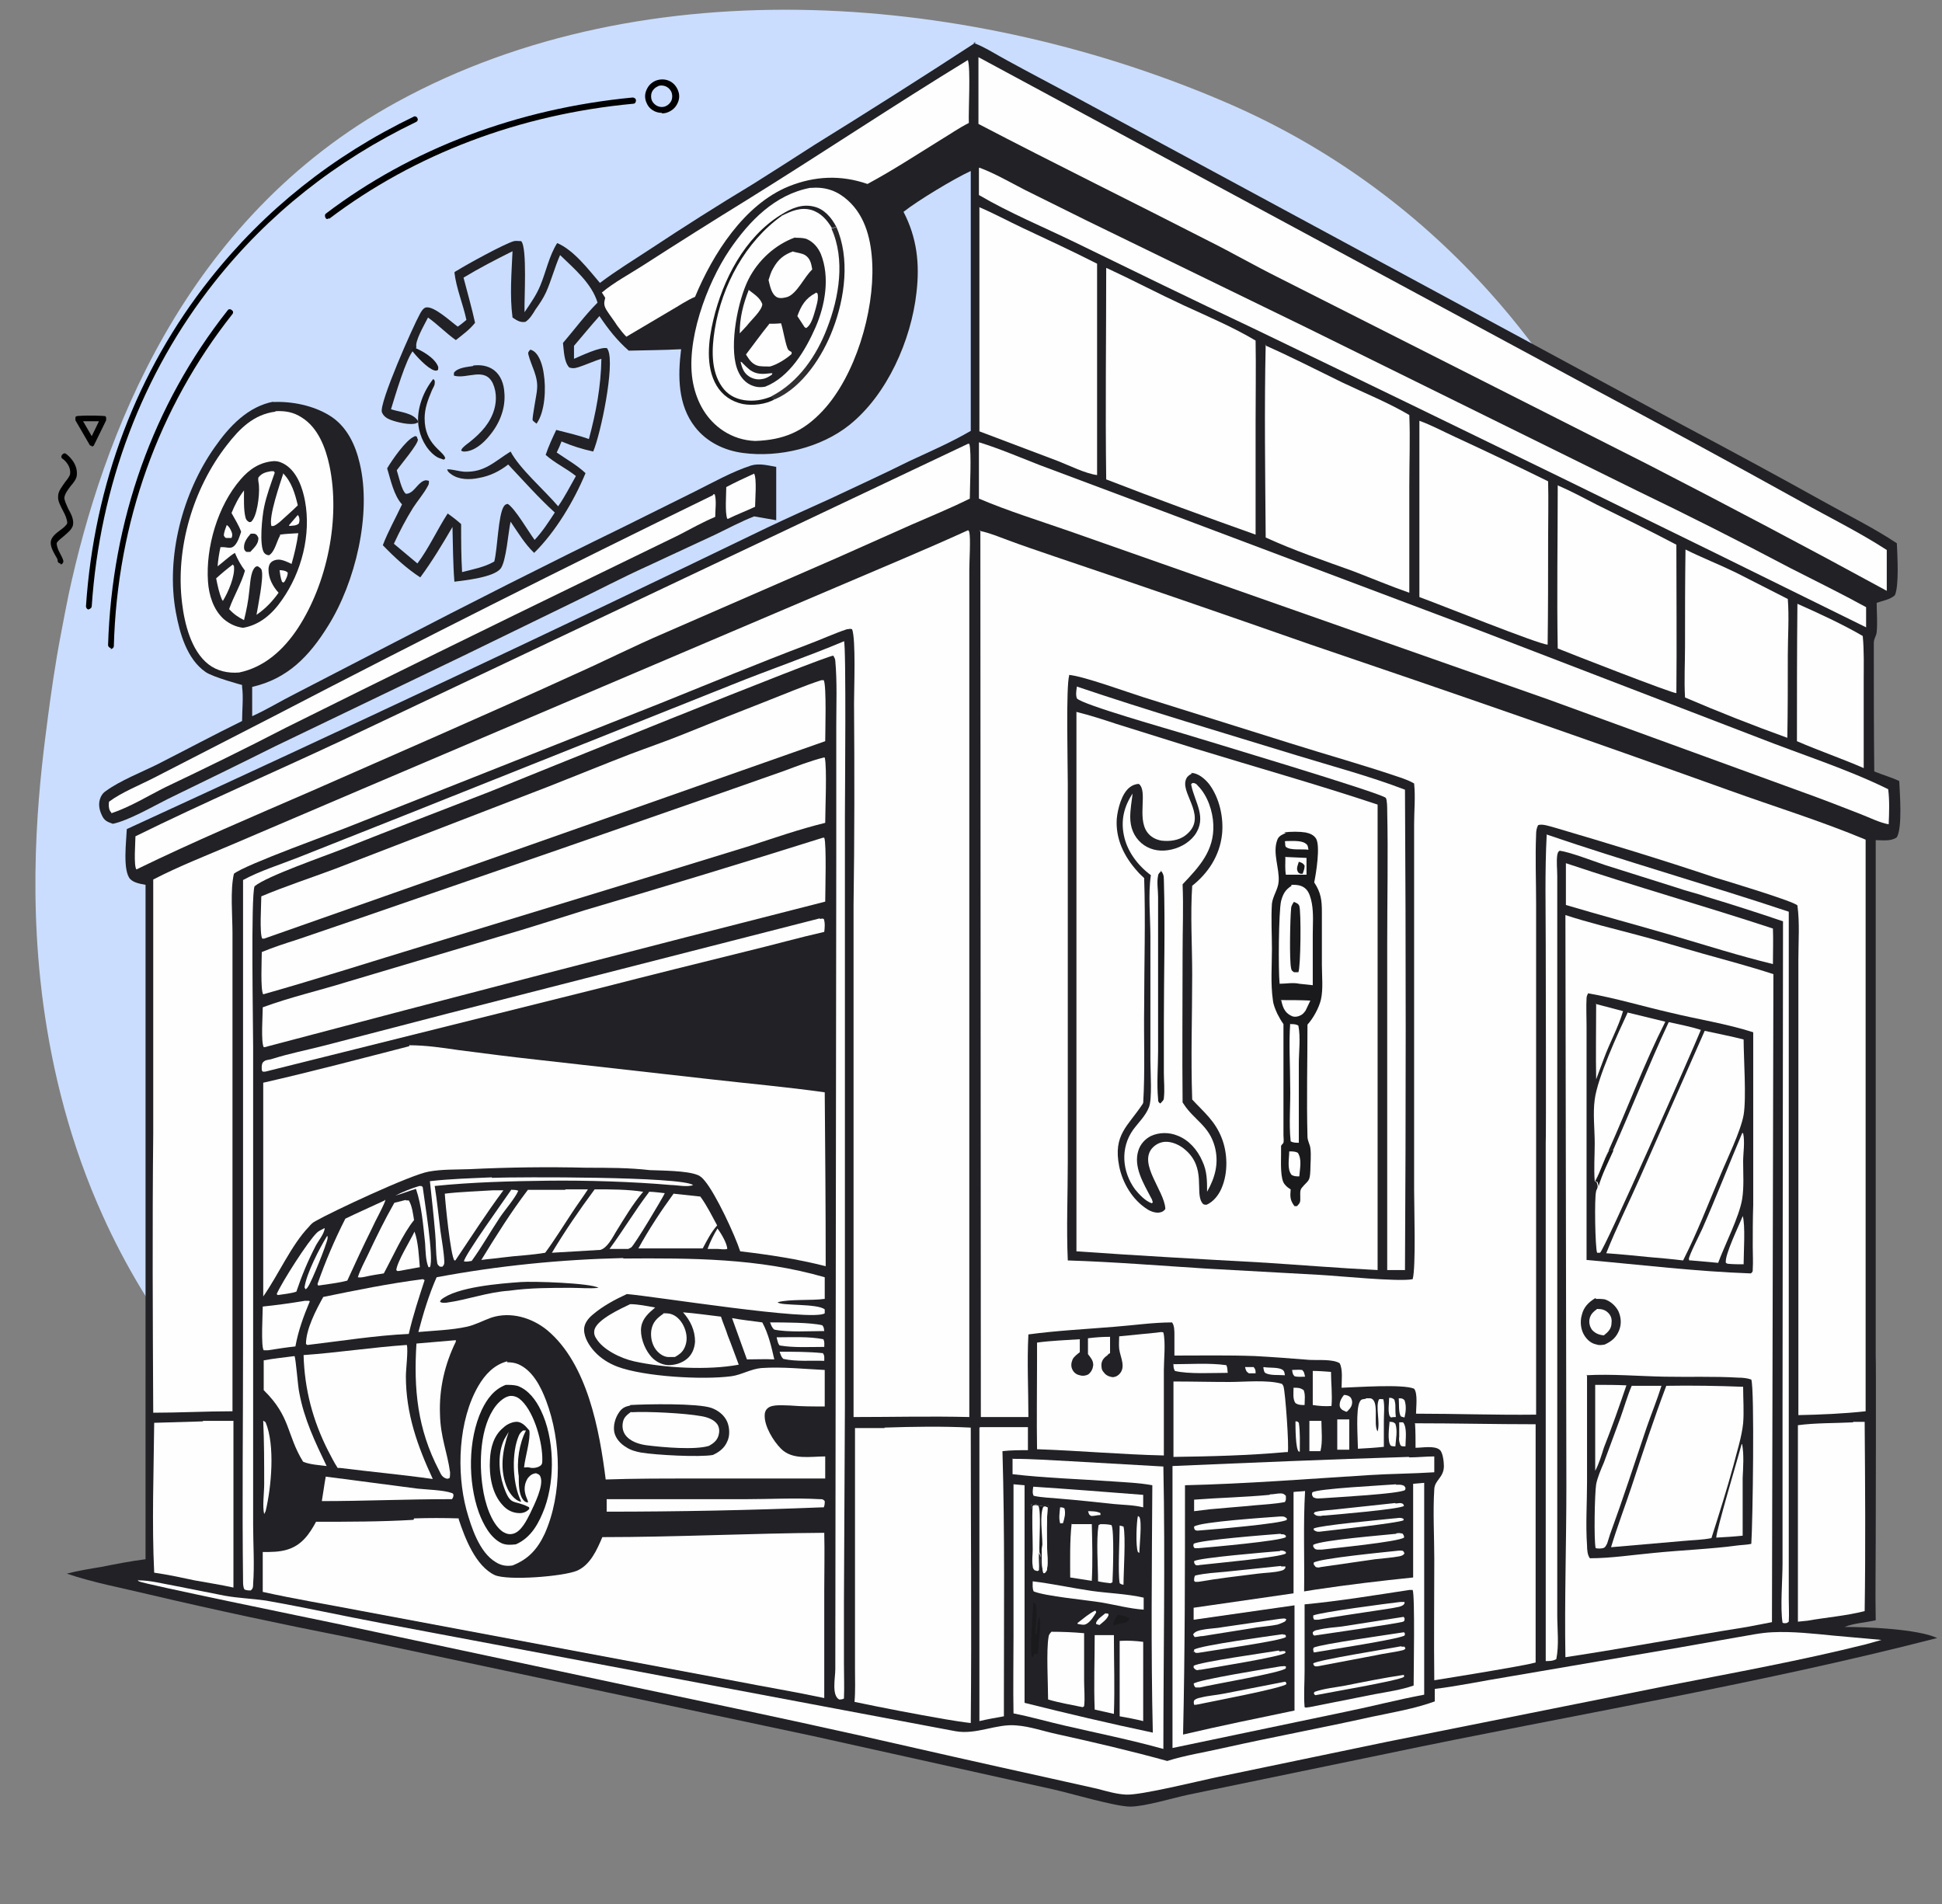 <?xml version="1.0" encoding="UTF-8"?>
<svg id="Layer_1" xmlns="http://www.w3.org/2000/svg" version="1.1" xmlns:xlink="http://www.w3.org/1999/xlink" viewBox="0 0 404.3 396.4">
  <rect x="0" y="0" width="404.3" height="396.4" fill="#808080" stroke="none"/>
  <!-- Generator: Adobe Illustrator 30.0.0, SVG Export Plug-In . SVG Version: 2.1.1 Build 123)  -->
  <defs>
    <style>
      .st0 {
        fill: #caddff;
      }

      .st1 {
        fill: #1a191c;
      }

      .st2 {
        fill: #212126;
      }

      .st3 {
        fill: #fefefe;
      }

      .st4 {
        fill: url(#linear-gradient);
      }
    </style>
    <linearGradient id="linear-gradient" x1="-518.7" y1="634.7" x2="-521" y2="635.1" gradientTransform="translate(2200 2545.7) scale(3.9 -3.9)" gradientUnits="userSpaceOnUse">
      <stop offset="0" stop-color="#171618"/>
      <stop offset="1" stop-color="#333034"/>
    </linearGradient>
  </defs>
  <g id="Remote_accountant">
    <path class="st0" d="M353.4,217.2v.2c-7.9,43.2-33.4,85.2-78.6,110.3-.2,0-.3.2-.5.3-4.5,2.5-9.3,4.8-14.2,7-7.6,3.3-15.3,6-23.1,8.2-1.6.4-3.1.8-4.7,1.2-8,2-16,3.4-24,4.3-2,.2-3.9.4-5.9.6-20.2,1.6-40.2,0-59.3-4.4-42.9-9.7-80.9-32.8-103.8-62.2-7.5-9.6-13.4-19.6-17.9-29.6-6.8-15-10.5-30.1-12.4-44.1h0c-3.5-26.1-.5-48.4,1-59.9.6-4.5,1.4-10.4,2.7-17.2.5-2.6,1-5.3,1.6-8.2,6.9-32,23.6-78,68.4-102.5,52.1-28.5,120.4-22.6,173.4.5,41.2,18,71.1,52.1,86.8,93.5,12.1,31.9,16.7,68.3,10.6,102h0Z"/>
    <g>
      <g>
        <path d="M68.3,45.6c-.2,0-.4,0-.5-.2-.2-.3-.2-.7,0-.9,17.9-13.6,40-21.9,63.9-24.2.3,0,.7.2.7.6s-.2.7-.6.7c-23.6,2.2-45.5,10.5-63.2,23.9,0,0-.2,0-.4,0Z"/>
        <path d="M23.1,134.9h0c-.3,0-.6-.3-.6-.6.8-26,9.4-50.1,24.9-69.7.2-.3.6-.3.9,0,.3.2.3.6,0,.9-15.3,19.4-23.9,43.3-24.6,69,0,.3-.3.6-.6.6h-.1Z"/>
        <path d="M18.5,126.9h0c-.3,0-.6-.3-.6-.7,1.7-25.4,10.6-48.9,25.8-68.1,11.4-14.4,25.6-25.7,42.4-33.8.3-.2.7,0,.8.3.2.3,0,.7-.3.8-16.6,8-30.8,19.2-42,33.4-15,19-23.8,42.3-25.5,67.4,0,.3-.3.6-.6.6h0Z"/>
        <path d="M137.8,23.5c-1.4,0-2.7-.8-3.2-2.1-.4-.9-.4-1.8,0-2.7s1-1.5,1.9-1.9c1.8-.7,3.8,0,4.6,1.9.4.9.4,1.8,0,2.7s-1,1.5-1.9,1.9c-.4.2-.9.3-1.3.3h-.1ZM137.8,17.8c-.3,0-.6,0-.9.2-.5.2-1,.7-1.2,1.2s-.2,1.2,0,1.7c.5,1.1,1.8,1.7,2.9,1.2.5-.2,1-.7,1.2-1.2s.2-1.2,0-1.7c-.4-.9-1.2-1.4-2.1-1.4h.1Z"/>
        <path d="M19.1,92.8c-.2,0-.4,0-.5-.3l-2.9-5c0-.2,0-.4,0-.6s.3-.3.5-.3c2.7-.2,5.4,0,5.4,0,.2,0,.4,0,.5.3,0,.2,0,.4,0,.6l-2.5,5.1c0,.2-.3.3-.5.4h0v-.2ZM17.3,87.7l1.8,3.1,1.5-3.1h-3.3Z"/>
        <path d="M12.6,117.3c-.3,0-.6-.2-.6-.6s-.3-.7-.5-1.1c-.5-.9-1.1-2-.9-3,.2-.9,1.1-1.6,1.9-2.2.7-.5,1.4-1.1,1.5-1.5,0-.7-.4-1.7-.9-2.6-.5-1-1.1-2-1-3,0-1.1.9-2.1,1.5-3,.5-.6,1-1.3,1-1.7.2-1.8-1.5-3.1-1.6-3.1-.3-.2-.3-.6,0-.9s.6-.3.9,0c0,0,2.3,1.7,2.1,4.2,0,.8-.6,1.6-1.3,2.4-.6.8-1.2,1.6-1.3,2.4,0,.6.4,1.4.8,2.3.6,1.1,1.2,2.2,1,3.4-.2.9-1.1,1.6-1.9,2.3-.6.5-1.4,1.1-1.5,1.5,0,.6.3,1.4.7,2.1.3.6.6,1.1.7,1.6,0,.3-.2.7-.6.7h0Z"/>
      </g>
      <g>
        <path d="M317.9,253.8h-.3c-.3-.2-.4-.6-.2-.9,11.7-20.6,18.5-43.6,19.5-66.6,0-.3.3-.6.7-.6s.6.3.6.7c-1,23.2-7.8,46.4-19.6,67.2-.1.2-.3.3-.5.3h-.2Z"/>
        <path d="M319,269.4h-.3c-.3-.2-.4-.6-.2-.9,13.3-21,21.5-44.8,23.7-68.8,0-.3.3-.6.7-.6s.6.3.6.7c-2.2,24.2-10.5,48.2-23.9,69.4-.1.2-.3.3-.5.3h-.1Z"/>
        <path d="M349.1,209c-1.4,0-2.7-.8-3.3-2.2-.4-.9-.3-1.8,0-2.7.4-.9,1.1-1.5,1.9-1.9,1.8-.7,3.9.2,4.6,2,.4.9.3,1.8,0,2.7-.4.9-1.1,1.5-1.9,1.9s-.9.3-1.3.3h0ZM349.1,203.2c-.3,0-.6,0-.8.2-.6.2-1,.7-1.2,1.2-.2.6-.2,1.2,0,1.7.5,1.2,1.8,1.7,2.9,1.3.6-.2,1-.7,1.2-1.2.2-.6.2-1.2,0-1.7-.4-.9-1.2-1.4-2.1-1.4h0Z"/>
        <path d="M343.1,222.9c-.2,0-.3,0-.5-.2s-.2-.4-.1-.7c1.3-3.4,1.8-8.4,1.8-8.4,0-.2.2-.4.4-.5h.6l7.2,5.9c.2.1.3.4.2.6,0,.2-.2.4-.4.5l-9.1,2.7h-.2.1ZM345.4,214.9c-.2,1.5-.6,4.1-1.4,6.4l6.7-2-5.4-4.4h0Z"/>
      </g>
    </g>
  </g>
  <path class="st2" d="M202.6,8.9c2.5.9,5,2.6,7.3,3.8,4.2,2.3,8.4,4.5,12.7,6.8l59.8,32.3,68.1,36.8c9.8,5.2,19.6,10.5,29.3,15.9,5,2.8,10.3,5.4,15.1,8.6.1,2.5.5,8.7-.4,10.8-.9.9-2.7,1.2-3.8,1.6,0,1.9.2,4.2,0,6.1-.1.9-.6,1.3-.6,2.3,0,8.9,0,17.8.1,26.7,1.7.7,3.5,1.2,5.2,2,.1,2.5.7,9.6-.5,11.7-1.2.9-3,.6-4.4.6v107.4c.1,0,0,38.2,0,38.2,0,5.6-.1,11.2,0,16.8-2.1.5-4.5.6-6.5,1.4,4.7,0,15.1.4,19.3,2.3-37.6,9.7-76.6,16.1-114.7,24.1l-41.1,8.5c-3.3.7-9.2,2.5-12.2,2.5-3.1,0-12.5-2.8-16.1-3.6l-50-11.1-97-20.6c-13.7-2.7-27.3-5.6-40.9-8.8-5.8-1.4-11.8-2.5-17.4-4.4,2.3-.6,4.8-1,7.2-1.4,3-.6,6.1-1.2,9.2-1.6v-101.5c0-13,0-25.9,0-38.9-1.1-.2-2.4-.4-3.2-1.2-1.6-1.8-.8-7.9-.7-10.4,44.6-20.5,89-41.3,133.2-62.7,4.4-2.1,8.9-4.1,13.3-6.1,5.5-2.6,11-5.1,16.4-7.8,4.3-2,8.7-3.9,12.8-6.3v-54.1c-3.5,1.6-11.1,6.2-14,8.5,2.8,5.4,3.4,10.8,2.7,16.8-1.1,9.9-6.1,21.3-14,27.6-5.9,4.7-14.6,6.8-22.1,5.8-3.9-.5-7.6-2.3-10-5.4-3.6-4.6-3.6-10.6-2.9-16.2-3.6.2-7.3.2-10.9.3-2.4-2.1-4.3-4.5-6.1-7.2-1.8,2-3.5,4.1-5.3,6.2v2.7c1.4-.6,5.6-2.6,6.9-2.2.1.2.1.2.2.4,1.4,3.2-1.5,17.3-3.1,21.1-2.3-.5-4.5-1.2-6.6-2.1-.3.8-.6,1.5-1,2.3,2,1.4,4.2,2.6,6,4.3-2.4,5.8-6.3,12.3-10.7,16.6-1.9-1.8-3.4-4.3-4.9-6.5-.5,2.2-.9,8.3-2.1,9.8-1.5,1.8-7.3,2.4-9.6,2.7-.3-3.8-.3-7.6-.4-11.4-2.1,3.6-4.2,7.1-6.7,10.5-2.8-1.8-5.5-4.3-7.8-6.7,1.1-2.9,2.7-5.7,4-8.5-1.7-1.8-2.4-5.2-3.1-7.5,1-1.7,3.9-5.9,5.6-6.6.3-.2.2-.1.6,0,0,.2.1.4.2.6.1.9-3.7,5.4-4.4,6.4.4,1.2,1,4.2,1.9,4.9,1.6,0,2.3-2.1,3.7-2.7.5-.2.6-.1,1.1,0,0,.6,0,.7-.3,1.2-.8,1.5-2.1,3-3,4.4-1.5,2.4-2.8,4.9-4,7.5l4.9,4.1c2.4-3.2,4.1-7,6.3-10.4,1,.7,1.9,1.4,2.8,2.2,0,3.3,0,6.7.2,10,2.3-.6,4.6-1,6.7-2.2.7-2.7.8-9.7,2-11.5.3-.4.4-.4.8-.5,1.5.9,4.4,5.9,5.6,7.5,1.6-1.7,2.9-3.7,4.2-5.7-3.4-3.1-6.5-6.6-9.7-10-1.8,1.4-3.8,2.4-6.1,2.8-1.9.4-4.2.4-5.8-.8-.4-.3-.7-.5-.8-1,1.2,0,2.3.4,3.5.5,4.3.2,6.3-2.1,9.7-4.2,1.8,3.5,7.1,8.1,9.9,11.4,1.4-2,2.5-4.2,3.7-6.3-2-1.6-4.4-2.7-6.3-4.4.6-1.8,1.4-3.5,2.2-5.2,2.3.6,4.6,1.1,6.8,1.9,1.5-5.6,2.5-10.9,2.6-16.7-1.7.5-3.3,1.3-5,1.8-.6.2-1.1.2-1.7,0-1.1-1.2-1.1-3.5-1.3-5.1,2.4-2.8,4.6-5.8,7.2-8.4-1.2-4-4.9-7.1-7.8-9.9-1.1,2.5-1.8,5.2-2.9,7.7-.6,1.3-1.4,2.5-2.2,3.6-.6,1-1.2,2-2.1,2.6-1.1.2-1.8-.3-2.7-.9-.6-4.5-.2-9.3,0-13.8-3.4,1.7-6.9,3.5-10.2,5.5.8,3.1,1.7,6.2,2.4,9.4-1.1,1.4-2.6,2.5-4,3.6-2-1.4-3.7-3.2-5.8-4.7,0,.1-.2.3-.2.4-.6,1.2-2.6,4.6-2.2,5.8l-.4.6h-.2c-1.5,1.5-3.9,9.7-4.7,12.3,1.8.6,4.5.7,5.6,2.4v.4c-.2,0-.2,0-.3.1-1.2.5-4.1-.2-5.4-.7-.8-.3-1.5-.8-1.8-1.6-.6-1.9,6.5-17.9,7.9-20.4.2-.4.7-1.3,1.3-1.4,1.7-.3,5.2,3,6.6,4,.6-.4,1.2-.9,1.8-1.4-.7-3.3-2.1-6.5-2.5-9.9.2-.2.4-.3.6-.4,1.9-1.2,9.9-5.6,11.8-6.1.5-.1.9,0,1.5,0,1.3,1.3.6,12.3.7,14.8,1.2-1.8,2.5-3.6,3.3-5.6,1.2-2.9,1.8-6.1,3.5-8.8,3.5,1.5,6.5,5.5,8.9,8.3,3.3-2.5,6.9-4.7,10.4-7,7.1-4.7,14.2-9.2,21.5-13.6,4.3-2.7,8.5-5.4,12.7-8.1,11.3-7,22.5-14.1,33.7-21.4Z"/>
  <path class="st3" d="M203.9,110.5c2,.4,3.9,1.2,5.8,1.9,3.2,1.2,6.5,2.3,9.7,3.4,17.8,6,35.5,12.1,53.2,18.3,29.2,9.9,58.3,20,87.3,30.4,9.4,3.4,19.2,6.4,28.5,10.3v119c-4.6.5-9.3.7-14,.8v-74.5s0-20.4,0-20.4c0-3.7.3-7.6-.2-11.2-.5-.8-15.1-5.2-17.1-5.8-11-3.7-22.2-7.1-33.4-10.4-.8-.2-2.7-.9-3.5-.5-.3.6-.4,1.2-.4,1.9-.2,4.8,0,9.6,0,14.4v30s0,76.4,0,76.4c-8.4.1-16.7-.2-25-.2,0-1.3.4-4.2-.4-5.2-2.3-1-12-.3-15.1-.2,0-1.5.3-3.8-.4-5.1-1.4-.9-4.6-.6-6.3-.7-3.8-.3-7.6-.6-11.4-.8-5.6-.2-11.1-.1-16.7-.1,0-1.4,0-2.8,0-4.3,0-.8,0-2-.5-2.6-3.9,0-8,.6-11.9.9-6,.5-12.1.8-18,1.6-.3,5.7,0,11.5,0,17.2h-9.9c0-.1-.1-184.6-.1-184.6Z"/>
  <path class="st2" d="M222.5,140.5c2.9.2,12.2,3.6,15.7,4.7l30.3,9.5c7.9,2.5,15.9,4.7,23.7,7.4.8.3,1.5.6,2.2,1,.3,2.8,0,5.7,0,8.5v16.9s0,59.1,0,59.1c0,3.8.4,16.2-.3,18.7-2.9.6-15.6-.7-19.4-.9l-23.5-1.3c-9.6-.6-19.3-1.4-28.9-1.7-.3-6.8,0-13.7,0-20.5v-39.7s0-39,0-39c0-4.1-.4-20.4.3-22.6Z"/>
  <path class="st3" d="M224.1,148.2c2.8.7,5.6,1.6,8.3,2.5l16.3,5.1c12.7,3.9,25.5,7.5,38.1,11.7v96.9c-8.2-.4-16.4-1.1-24.6-1.6-12.7-.7-25.4-1.4-38.1-2.3v-112.2Z"/>
  <path class="st2" d="M247.8,160.9c0,0,.2,0,.3,0,1.4.1,2.7,1.2,3.6,2.3,2.2,2.9,3.1,7.1,2.7,10.6-.5,4.3-2.8,7.9-6.2,10.6-.4,6.1,0,12.4,0,18.5,0,8.6-.3,17.3,0,26,2.4,2.6,4.7,4.4,6.1,7.9,1.3,3.2,1.4,7.4,0,10.6-.6,1.4-1.7,2.8-3.1,3.4-.5,0-.7,0-1-.5-1.4-2.2.9-7.2-3.4-10.9-1.1-1-2.8-1.8-4.3-1.7-1.1.1-2,.6-2.7,1.4-2.7,3.3,2.5,8.7,2.8,12.4,0,0,0,.2,0,.2-.3.4-.6.6-1.1.7-.8.2-2-.2-2.7-.7-3-1.9-5.1-5.4-5.8-8.9-1.3-6.6,1.8-8.3,4.9-13,0,0,0-.1.1-.2.4-6.6.1-13.4.2-20,0-8.9.3-17.9,0-26.8-.5-.5-1-.9-1.4-1.4-2.8-3.1-4.6-6.8-4.3-11,.2-2,1-5.2,2.7-6.5.5-.4,1.2-.7,1.9-.7,1.9,1.5-.4,7,1.7,10,.7,1,1.8,1.6,3,1.8,1.6.2,3.6,0,5-1.1,4.7-3.6-.7-8.3,0-11.3.2-.9.7-1.2,1.4-1.6Z"/>
  <path class="st3" d="M248.3,163c.5,0,.8.2,1.1.6,2,2,3.1,5.3,3.2,8.1.2,5.4-2.9,8.7-6.4,12.4.2,4.7,0,9.5,0,14.2,0,10.4-.1,20.8,0,31.2l.2.3c2.2,3.4,5.3,4.5,6.5,8.9.9,3.4.1,6.4-1.6,9.4,0-2.3,0-4.3-1-6.4-1-2.3-2.8-4.4-5.2-5.3-1.7-.7-3.8-.7-5.5.1-1.2.6-2.2,1.7-2.6,3-1.1,3.4,1.1,6.9,2.6,9.8.2.3.3.6.4,1l-.2.2c-1.3-.4-2.7-1.9-3.5-2.9-2.7-3.7-3.1-8.6-.4-12.4,1.1-1.5,2.6-2.9,3.3-4.7.7-1.8.3-7.3.3-9.6v-25.9c0-4-.5-8.9.1-12.8-2.7-2-4.9-4.9-5.6-8.2-.7-3.2,0-6.1,1.8-8.8-.2,1.6-.5,3.3-.5,4.9,0,2.1.7,4,2.3,5.4,1.5,1.3,3.5,1.8,5.5,1.5,2.2-.3,4.3-1.4,5.6-3.1,2.7-3.7,0-6.9-.7-10.5,0,0,0-.1,0-.2Z"/>
  <path class="st1" d="M241.6,181.2c.6.6.7,1.2.7,1.9.3,9.9,0,19.9,0,29.8v10.4c0,1.7.2,3.6,0,5.3,0,.5-.4.7-.7,1.1,0,0,0,0-.1,0-.4-.3-.4-.5-.4-.9-.3-3.2,0-6.8,0-10v-22.4c0-3.2,0-6.5,0-9.7,0-1.4-.3-3.1,0-4.4,0-.4.4-.7.7-1Z"/>
  <path class="st1" d="M267.3,173.3c1.4-.2,3.2-.2,4.5,0,.9.2,1.7.5,2.2,1.3.9,1.6,0,7.2-.4,9.1,1.4,2.1,1.6,3.7,1.6,6.2,0,3.7,0,7.4,0,11,0,2.3.3,5-.2,7.2-.4,1.7-1.6,3.9-2.8,5.2,0,7.7-.2,15.5,0,23.3,0,.9.5,1.6.6,2.4.2,1.5,0,3.2,0,4.6-.1,2.5-.4,2-1.8,3.7-.4.5-.3,1.2-.3,1.8,0,.2,0,.5,0,.7,0,.6-.3.9-.7,1.3h-.5c-1-1.3-.9-2.1-.8-3.5-.5-.3-.9-.6-1.2-1-1-1-.8-4.7-.8-6.2,0-.5,0-1.3,0-1.8,0-.2.4-.5.5-.7.1-.4,0-1.2,0-1.6v-23.1c-.5-.7-.9-1.4-1.3-2.2-.4-.9-.8-1.8-.9-2.8-.5-3.4-.2-7.1-.2-10.6,0-3.1-.2-6.5,0-9.5.2-1.6,1.3-3,1.4-4.6.2-2.7-1.3-5.9-.3-8.6.3-.9,1-1.1,1.8-1.5Z"/>
  <path class="st3" d="M268.8,184.2c1.1,0,2.2,0,3.1.9.7.7,1,1.9,1.2,2.9.4,2.2.2,4.5.2,6.6v10.5c0,0-2.8-.3-2.8-.3-1.3-.3-2.8,0-4.1,0-.3-2.8-.2-15,.3-17.2.4-1.5.9-2.4,2.2-3.2Z"/>
  <path class="st1" d="M269.3,187.8c0,0,.1,0,.2,0,.4.2.8.3,1,.8.4,1.1.3,12.8-.2,13.8h-.9c-.4-.3-.5-.3-.6-.8-.4-1.6-.2-10.7,0-12.5,0-.5.3-.9.6-1.4Z"/>
  <path class="st3" d="M268.7,213.2c.6,0,1.1,0,1.6.3.5,2.4.1,5.5.1,7.9v16.5c-.6,0-1.2,0-1.7-.3-.4-3.7,0-7.7-.1-11.5,0-4.3-.3-8.8,0-13Z"/>
  <path class="st3" d="M266.6,208.2c2.1,0,4.2,0,6.2.1-.3.7-.7,1.4-1,2.1-.3.4-.6.8-1.1,1-.6.3-1.4.4-2,0-1.4-.7-1.7-2-2-3.3Z"/>
  <path class="st3" d="M267.5,178.4l4.5.2v3.5c-1.5,0-2.9,0-4.3,0-.2-1.2-.1-2.4-.1-3.6Z"/>
  <path class="st1" d="M270.4,179.4c.6.2.9.3,1.2.8,0,.7-.2,1.1-.4,1.7-.1,0-.3,0-.4,0-.2,0-.5-.2-.6-.4-.4-.7,0-1.4.2-2.1Z"/>
  <path class="st3" d="M268.5,239.7c.6,0,1.2,0,1.7.3.9,1.4.4,3.3.3,4.9-.6,0-1.1,0-1.6-.3-1-1.2-.5-3.4-.5-4.9Z"/>
  <path class="st3" d="M267.6,175.1c1.2,0,3.3-.2,4.2.5.5.3.5.7.6,1.3-1.2-.2-3.8.2-4.7-.6-.2-.2-.1-.8-.2-1.1Z"/>
  <path class="st3" d="M224.1,142.9c15.1,5.1,30.4,9.6,45.7,14.3,7.5,2.3,15.4,4.4,22.7,7.2.2,33.3.2,66.6,0,100-1.2,0-2.5,0-3.7,0v-67.9c0-9.2.2-18.5,0-27.7,0-.5,0-2.3-.3-2.7-.9-1-38-12.1-41.9-13.3-2.9-.9-21.3-6.1-22.4-7.4-.3-.8-.1-1.7,0-2.5Z"/>
  <path class="st3" d="M201.6,110.4c0,.1.2.2.2.4.3,1.3,0,6,0,7.7v24.4s0,152.1,0,152.1c-8-.2-16.1,0-24.1,0v-106.6c.2-14,.2-28,.1-42,0-3.1.4-13.3-.4-15.4-.5-.2-.6,0-1.1,0-2.7.9-5.5,2.2-8.2,3.2-10.3,3.9-20.4,8.1-30.6,12.2l-63.6,25.2c-4.1,1.7-22.9,8.4-25.2,10.3-.8,3.4-.3,8.7-.3,12.3v20.2s0,79.4,0,79.4c-5.5,0-11,.3-16.5.3-.1-19.4-.2-38.8,0-58.2v-52.8c5.4-2.8,11.1-5,16.7-7.4l26.7-11.4,98.9-42.1c9.1-3.9,18.3-7.7,27.3-11.8Z"/>
  <path class="st3" d="M325.9,190.5c4.9,1.6,9.9,2.8,14.8,4.1,4.6,1.2,9.1,2.6,13.7,3.9,5,1.4,9.9,2.7,14.8,4.3l-.3,134.9-5.2,1c-12.6,2-25.2,4.4-37.8,6.3-.2-11.8.2-23.7.2-35.5l-.2-119Z"/>
  <path class="st2" d="M330.7,206.8c5.7,1,11.3,2.7,17,4,5.7,1.4,11.7,2.3,17.3,4.1v35.9c-.1,2.9-.1,5.9-.1,8.8,0,1.5.1,3.1,0,4.6,0,.5,0,.6-.4.9-11.4-.4-22.9-1.8-34.2-2.8,0-12.6,0-25.3,0-37.9v-10.9c0-1.9-.1-3.9,0-5.7,0-.4.2-.8.4-1.1Z"/>
  <path class="st3" d="M354.9,214.6c2.7.6,5.4,1.1,8.1,1.8,0,3.8.6,12.2,0,15.7-.6,3.4-3.5,9.3-4.9,12.7-2.5,5.9-4.8,11.9-7.7,17.6-2.4-.3-4.8-.5-7.1-.7-3-.3-6-.6-8.9-.8,2.1-5.3,4.7-10.5,7-15.7l13.5-30.6Z"/>
  <path class="st3" d="M347.5,212.8c2.2.5,4.4.9,6.6,1.6-1.7,4.2-20.1,45.9-21,46.4h-.6c-.4-.9-.6-11.6-.2-12.8,0-.2.1-.3.2-.5,0,0,0-.2.1-.3,0,0,0-.1,0-.2,0-.3-.1-.6-.2-.9l-.4-.2c1.1-2,1.7-4.3,2.9-6.4h.9c3.9-8.8,7.5-17.9,11.6-26.7Z"/>
  <path class="st1" d="M332.1,245.9c1.1-2,1.7-4.3,2.9-6.4h.9c-1.1,2.5-2.4,5-3.1,7.5,0-.3-.1-.6-.2-.9l-.4-.2Z"/>
  <path class="st3" d="M338.9,210.8l7.8,1.9c-4.4,8.7-7.8,17.9-11.8,26.8-1.1,2-1.7,4.4-2.9,6.4-.2-2.5,0-5.3,0-7.9,0-2.9-.4-6.2,0-9.1.6-4.6,4.8-13.7,6.9-18.2Z"/>
  <path class="st3" d="M362.8,235.9h.1c.4,1.9,0,4.1,0,5.9,0,2.5.2,5.3-.2,7.8-.6,3.7-3.6,9.5-5,13.3l-5.6-.5h-.4c0-.1-.1-.2-.1-.3,0-.7,2.4-5.4,2.8-6.3,2.9-6.6,5.5-13.3,8.3-19.9Z"/>
  <path class="st3" d="M332.2,209c1.9.5,3.8,1,5.7,1.5-1,3.4-2.8,6.6-4,9.9l-1.6,4.3c-.1-5.2,0-10.5,0-15.8Z"/>
  <path class="st3" d="M362.8,253.1c.6,1.9.2,7.8.2,10.1-1.1,0-2.1,0-3.2-.1-.2,0-.3-.1-.5-.2-.3-1.6,2.8-7.9,3.5-9.7Z"/>
  <path class="st2" d="M330.2,286.3c5.3-.3,11,.2,16.4.3,5.1.1,10.2-.1,15.3.2.9,0,1.9.1,2.7.4.7,2.1.3,29.8,0,34.2-.9.2-1.7.2-2.6.3-5.9.8-11.9,1-17.8,1.6-4.3.4-8.9,1.1-13.2,1.1-.5-.6-.6-1.8-.6-2.7-.3-4.3,0-8.8,0-13.1,0-7.5,0-14.9,0-22.4Z"/>
  <path class="st3" d="M346.8,288.5c5.4-.1,10.8,0,16.1.2,0,2.5.2,5.2,0,7.6-.3,2.9-1.3,5.9-2,8.7-1.4,5.1-3,10.2-4.6,15.2-1.9.4-3.9.4-5.9.6l-15,1.3c1.3-4.3,2.9-8.5,4.3-12.7,2.3-7,4.6-14,7.2-20.9Z"/>
  <path class="st3" d="M339.7,288.5c2,0,4.1,0,6.2,0-.9,2.9-2.1,5.8-3.1,8.7-2.5,7.4-4.9,14.8-7.6,22.2-.2.6-.4,1.3-.6,1.9-.2.4-.4.9-.9,1-.5.1-1,.1-1.5,0-.4-1.6-.2-11.5.1-13.3.3-1.5,1-3.1,1.6-4.5l3.4-9.2c.8-2.2,1.5-4.7,2.4-6.8Z"/>
  <path class="st3" d="M332.1,288.3c2.2,0,4.3,0,6.5.1-1.5,4.4-3,8.7-4.7,13-.5,1.6-1,3.3-1.8,4.8,0-6,0-12,0-18Z"/>
  <path class="st3" d="M362.7,300.7c.4,2.2.2,4.8.1,7v12c-1.9.2-3.7.3-5.5.4,0-1.4,4.6-16.9,5.3-19.5Z"/>
  <path class="st2" d="M332.2,270.4c.6,0,1.3,0,1.9.1,1.2.4,2.2,1.3,2.8,2.4.6,1.3.7,2.7.2,4-.6,1.5-1.5,2.3-3,3-.5.1-1.2.2-1.7,0-1.1-.2-1.9-.9-2.5-1.8-.8-1.2-1-2.9-.6-4.3.4-1.7,1.4-2.7,2.9-3.6Z"/>
  <path class="st3" d="M332.6,272.5c.9,0,1.6.2,2.2.8.6.6.8,1.3.7,2.1,0,1.2-.7,1.9-1.6,2.6-1-.1-1.8-.4-2.5-1.2-.4-.6-.6-1.3-.5-2.1.2-1.1.8-1.6,1.6-2.2Z"/>
  <path class="st3" d="M85.2,217.6c3.4,0,6.8.5,10.2,1,5.4.7,10.8,1.4,16.3,2l36.4,4.1c7.9.9,15.8,1.6,23.6,2.7.1,12.1.2,24.2.2,36.2-5.9-1.5-11.8-2.4-17.8-3.1-1.1-3.4-5.1-12-7.4-14.7-.4-.5-.9-1-1.5-1.2-2.2-.9-7.4-.9-9.9-1-4.3-.5-8.8-.5-13.1-.5-8.2-.2-16.3-.1-24.5.3-2.7.1-5.7,0-8.4.5-3.7.6-20.3,8.4-23.6,10.3-.6.3-1,.7-1.4,1.2-3.6,3.7-6.4,10.1-9.5,14.5v-44.5c10.1-2.3,20.3-5,30.4-7.6Z"/>
  <path class="st3" d="M86.2,316.1c3.1-.1,6.2-.1,9.3,0v.2c1.3,3.9,3.5,9.7,7.5,11.6,2.7,1.2,14.2.3,17.1-.9,2.8-1.2,4.2-4.4,5.3-7,15.4,0,30.8-.8,46.2-.9.1,4,0,8,0,12v22.4c-6.1-1.3-12.2-2.3-18.3-3.5l-78.4-14.7c-6.7-1.3-13.5-2.4-20.2-3.9,0-2.8,0-5.5,0-8.3,1.7,0,3.5,0,5.1-.5,3-.9,4.6-3.2,6-5.8,6.8,0,13.5,0,20.3-.4Z"/>
  <path class="st3" d="M203.7,11.9l127.4,68.7c14.6,7.8,29.2,15.7,43.8,23.8,5.9,3.3,12.2,6.4,17.9,10.1,0,2.8,0,5.6,0,8.5-16.5-9-33-17.7-49.7-26.3l-77.1-39c-4.8-2.4-9.5-5.1-14.3-7.5-16-8.2-32.1-16.1-48-24.4,0-4.6,0-9.2,0-13.7Z"/>
  <path class="st3" d="M28.9,329c2.4,0,5,.7,7.3,1.1,3.5.7,7.1,1.4,10.6,2.1,2.8.5,5.7.6,8.5,1,8,1.4,16.1,3.2,24.1,4.7l119.5,22.5c4.4.8,8.5-1.6,12.7-1.2,2.8.2,5.6,1.2,8.4,1.8,7.7,1.7,15.4,3.5,23,5.6,3.8-1.2,7.8-1.8,11.7-2.7,10.3-2.3,20.6-4.2,30.9-6.5,4.3-.9,9-1.7,13.1-3.2,0-.9,0-1.7,0-2.6,5-.6,10.1-1.7,15.1-2.5l35.7-6.1,11.9-2.1c2.5-.4,5.1-1,7.6-1.1,4.2-.2,8.6.3,12.7.7,3.3.3,6.7.6,10,.9l-3.2.9c-13.6,3.4-27.4,5.9-41.2,8.6l-58.5,11.7-35.1,7.3c-3.9.8-16.3,3.9-19.3,3.7-2-.1-4-.7-5.9-1.2l-10.3-2.3c-13.2-2.9-26.4-5.9-39.6-8.9-15.7-3.5-31.4-6.8-47.1-10.1l-61.5-13.1c-4.3-.9-40.4-8.3-41.1-8.8,0,0-.2-.2-.2-.3Z"/>
  <path class="st3" d="M129.7,262c14.2-.1,28.2-.1,42,3.9v4.5c-2.8.4-7.3,0-9.8.7.5.8,8.3.2,9.8,1.5v.8c-2.4,1.8-35.9-3.6-41.2-4-2.4,1.1-5,2.5-7,4.2-1,.8-1.9,1.9-1.9,3.2,0,1.7,1.1,3.4,2.2,4.6,1.3,1.4,2.9,2.4,4.7,3.1,5.6,2.1,17.8,2.8,23.8,2,2.1-.3,4-1.5,6.2-1.7,4.3-.3,8.9.2,13.2.4v7.6c-2.4,0-4.8,0-7.2-.2-1.2,0-3.6-.3-4.6.5-.5.4-.7.9-.7,1.5-.1,2.3,1.8,5.4,3.4,7,2.4,2.4,6.1,1.6,9.2,1.6v4.6s-28.2,0-28.2,0c-5.8,0-11.7,0-17.5.2-1.3-10.3-3.8-24.1-12.2-31.1-3.2-2.6-7.6-3.9-11.6-2.6-1.7.6-3.3,1.5-5.1,1.9-3.2.7-6.8.8-10.1,1.1,1-3.8,2.2-7.8,3.8-11.4,12.8-2.4,25.8-3.7,38.9-4Z"/>
  <path class="st2" d="M131.2,292.5c3.4-.2,14-.4,16.9.6,1.4.5,2.7,1.5,3.3,2.9.5,1.2.6,2.9,0,4.1-.6,1.4-1.7,2.2-3,2.8-2.9.5-11.9,0-14.9-.5-1.1-.2-2.2-.5-3.1-1.1-1.2-.7-2.2-1.8-2.5-3.1-.3-1.4.2-3.1,1-4.2.6-.9,1.3-1.2,2.3-1.4Z"/>
  <path class="st3" d="M131.4,294c3.5-.2,11.2.2,14.5.8,1.3.2,2.8.7,3.5,1.8.4.7.4,1.5.2,2.2-.3,1.1-1.1,1.7-2,2.2-2.9.9-9.6.3-12.8-.1-1.7-.2-3.7-.8-4.7-2.3-.5-.8-.6-1.7-.4-2.6.2-1,.9-1.5,1.7-2.1Z"/>
  <path class="st2" d="M108.3,266.9c2.7-.2,14.7.2,16.3,1.2-1.8.2-3.9,0-5.7,0-4.3,0-8.6,0-12.9.6-4.5.3-8.7,1.9-13.1,2.5-.5,0-.9.1-1.3-.2l.2-.4c3.2-2.7,12.4-3.4,16.6-3.7Z"/>
  <path class="st3" d="M203.9,92.1c4.2,1.3,8.4,3.1,12.5,4.7l25.9,9.7,65.6,24.7,58,22.3c8.9,3.5,18.7,6.6,27.2,10.8.3,2.4.2,4.9.1,7.3-1.8-.3-4-1.4-5.8-2.1-4.1-1.6-8.2-3.2-12.4-4.7l-52.7-19.2-81.1-28.5-18.5-6.5c-6.3-2.2-12.8-4.2-18.9-6.8,0-3.9,0-7.8,0-11.7Z"/>
  <path class="st3" d="M201.6,92.4h.2c.5,1.7.1,9.2.1,11.4-4,2-8.2,3.7-12.3,5.5l-15.5,6.9-35.8,15.6c-6.3,2.7-12.4,5.8-18.7,8.6-9.4,4.3-18.9,8.5-28.4,12.7l-26.4,11.6c-12.2,5.3-24.5,10.5-36.4,16.3h0c-.6-.8-.2-5.7-.2-6.9,14.2-7,28.8-13.3,43.1-20l130.2-61.7Z"/>
  <path class="st3" d="M168.7,39.1c.1,0,.3,0,.4,0,2.9-.2,5.3.7,7.4,2.6,3.8,3.4,4.9,8.5,5.1,13.3.4,9.9-3.5,23.2-10.3,30.5-4.1,4.4-8.2,6.1-14.1,6.3-2.4-.1-4.6-.8-6.6-2.1-3.5-2.3-5.5-5.9-6.3-9.9-1.7-8.5,2.8-20.7,7.6-27.8,4.1-6,9.4-11.5,16.8-12.9Z"/>
  <path class="st3" d="M162.6,44.7c2.1-1.3,4.3-2.3,6.8-1.7,2.2.5,3.7,2.3,4.7,4.2,2.9,6.5,1.8,14.8-.7,21.3-2.1,5.6-6.3,12.1-12,14.6,0,0-.1,0-.2,0-1.8,1.1-4.7,1.4-6.7,1-2.3-.5-4.2-1.8-5.4-3.8-2.4-4-1.7-9.5-.7-13.7,2-8.4,6.5-17.2,14.1-21.9Z"/>
  <path class="st4" d="M174.1,47.2c2.9,6.5,1.8,14.8-.7,21.3-2.1,5.6-6.3,12.1-12,14.6,0,0-.1,0-.2,0l-.6-.2v-.4c5.6-2.9,9.4-8.4,11.6-14.2,2.5-6.4,3.8-14.3.9-20.7l.9-.3Z"/>
  <path class="st1" d="M162.6,44.7l.2.2c-7.6,5.4-12.5,14.5-14,23.7-.6,3.8-.9,8.5,1.5,11.9,1.1,1.6,2.7,2.5,4.6,2.8,2,.3,3.9,0,5.8-.8v.4c0,0,.6.2.6.2-1.8,1.1-4.7,1.4-6.7,1-2.3-.5-4.2-1.8-5.4-3.8-2.4-4-1.7-9.5-.7-13.7,2-8.4,6.5-17.2,14.1-21.9Z"/>
  <path class="st2" d="M162.6,44.7c2.1-1.3,4.3-2.3,6.8-1.7,2.2.5,3.7,2.3,4.7,4.2l-.9.3c-1-1.7-2.3-3.2-4.3-3.8-2.2-.6-4.1.2-6.1,1.2l-.2-.2Z"/>
  <path class="st2" d="M165.5,49.5c.8,0,1.5,0,2.3.2,1.5.6,2.5,1.8,3.1,3.2,1.9,4.8.9,10.6-1.1,15.2-2.1,4.8-5.4,10.4-10.5,12.4-1.2.2-2,.1-3.1-.4-1.4-.7-2.3-2-2.8-3.5-1.6-4.8.2-14,2.4-18.4,2-4,5.6-7.3,9.8-8.8Z"/>
  <path class="st3" d="M165.1,52.4c.8.2,1.8.3,2.5.7,1.1.7,1.3,1.8,1.5,3-1.7,1.6-3.1,4.9-5.1,5.7-.7.2-1.5.4-2.2.1-1.2-.6-1.5-2.4-1.8-3.6.3-.9.5-1.7,1-2.5,1-1.8,2.2-2.8,4.2-3.5Z"/>
  <path class="st3" d="M160.1,67.4c.8,0,1.6,0,2.5-.1.4,1.1,1,4.8,1.5,5.5.1.2.6.4.7.5v.4c-1.1,1-3,2.2-4.5,2.6-.8,0-1.6,0-2.3-.1-1.4-.3-2-1.3-2.7-2.4,1.6-2.1,3.1-4.2,4.8-6.3Z"/>
  <path class="st3" d="M155.8,60.3c1.1.9,2.4,1.6,2.9,3,0,1.3-2.4,3.4-3.2,4.5l-1.5,1.6c0-3.3.7-6,1.9-9.1Z"/>
  <path class="st3" d="M169.9,60.9l.3.2c.3,1.1-.3,2.8-.6,3.9-.3,1-.8,2.8-1.8,3.3l-.3-.2-1.5-2.3c.8-2.2,1.7-3.7,3.8-4.8Z"/>
  <path class="st3" d="M154.2,75.3c.3.2.2,0,.4.3.5.5,1,1,1.5,1.4,1.4,1,2.7.9,4.4.7h.3s-.1.3-.1.3c-.6.4-1.2.8-2,.9-.9.2-1.9,0-2.7-.5-1.1-.7-1.5-1.7-1.8-3Z"/>
  <path class="st3" d="M184.1,297.2c6-.2,12-.3,18,0,0,20.5.2,41,0,61.5-1.8-.2-3.6-.5-5.4-.8-6.3-1.1-12.6-2.3-18.8-3.6.2-2.3.1-4.7.1-7.1v-11.8s0-38.1,0-38.1h6.2Z"/>
  <path class="st3" d="M171.6,157.7h.1c.5,2,.1,11,.1,13.6-5.3,1.3-10.5,3.1-15.7,4.8l-21.8,6.7-45.8,14c-11.2,3.4-22.4,7-33.7,10.2-.6-.8-.3-7.3-.3-8.8,2.4-1,4.9-1.8,7.4-2.6l12-4.1,42.9-14.8,33.6-11.7,12.8-4.5c2.7-1,5.5-2.1,8.3-2.8Z"/>
  <path class="st3" d="M230.4,55.8c5.4,2.5,10.7,5.3,16.1,7.8,5,2.3,10.2,4.5,14.9,7.3.1,5.7,0,11.3,0,17,0,7.8,0,15.6,0,23.4-10.4-3.7-20.8-7.5-31.1-11.5-.2-14.7,0-29.3,0-44Z"/>
  <path class="st3" d="M171.1,141.6h.4c.6,1.3.3,10.7.3,12.7l-116.8,41.1h-.4c-.6-.9-.2-7.3-.2-8.8,5-2.1,10.2-3.8,15.3-5.7l44.6-17.2c5.6-2.2,11.2-4.5,16.9-6.7,3.7-1.4,7.5-2.7,11.2-4.2,5.9-2.4,11.7-4.7,17.6-7,3.6-1.4,7.3-3,11-4.2Z"/>
  <path class="st3" d="M171.3,174.4h.3c.5,1.2.2,11.3.2,13.3-38.9,9.9-77.8,20-116.7,30.3h-.2c-.6-1.1-.2-6.7-.2-8.3,5.7-2.1,11.8-3.5,17.6-5.3l31.9-9.5c5.9-1.7,11.7-3.6,17.5-5.4,16.6-4.9,33.1-9.9,49.6-15.1Z"/>
  <path class="st3" d="M293.4,303.4c1.7,0,3.5-.2,5.2-.2,0,1.1,0,2.2,0,3.3-4.6.3-9.2.3-13.8.6-12.7.8-25.4,1.8-38.1,2.1,0,17.3,0,34.6-.4,51.9,7.7-1.8,15.5-3.4,23.2-5v-21.9c0,0-21,3-21,3v-2.5c6.9-1,13.9-2,20.8-3v-21.1c.7-.1,1.6-.1,2.4-.2-.4,6.9-.1,14-.2,20.9l2.5-.4c6.7-1,13.4-1.8,20.2-2.5v-19.5s2.3-.2,2.3-.2v44.1c-5.4,1-10.7,2.4-16.1,3.5l-36.3,7.6v-58.7c16.4-.7,32.8-1.4,49.2-1.9Z"/>
  <path class="st2" d="M293.4,331c.3,0,.4,0,.7,0,.5,1.2.2,17.2.2,19.9-2.6.9-5.4,1.3-8.1,1.8l-13.6,2.7c-.5,0-.6.2-1,0-.2-2.5,0-5.1,0-7.6v-13.8c7.3-.7,14.6-1.9,21.8-3Z"/>
  <path class="st3" d="M291.5,333.5c.4,0,.5,0,.9,0v.3c-.2.4-.5.5-1.1.7-1.8.4-3.7.6-5.5.9-3.8.6-7.6,1.1-11.4,1.8-.3,0-.5,0-.8,0l-.2-.4v-.5c1.7-.7,15.5-2.5,18.1-2.8Z"/>
  <path class="st3" d="M292.2,336.6c.3.3.2.3.2.7,0,.1-.2.3-.3.3-.6.3-16.4,2.6-18.5,2.9-.3-.3-.3-.2-.3-.7.4-.4.6-.4,1.1-.5,1.6-.4,3.3-.5,5-.7l12.8-2Z"/>
  <path class="st3" d="M292.3,339.8c.3.4.2.3.1.7-1.5.8-15.9,3-18.8,3.5h-.1c-.1-.5-.2-.6,0-1,1.3-.7,16.3-2.8,18.8-3.2Z"/>
  <path class="st3" d="M291.7,342.8c.3,0,.4,0,.7,0l.2.4c-.3.3-.4.3-.8.4-1.7.4-3.6.6-5.4,1l-12.1,2.3h-.5c-.4-.3-.3-.2-.4-.6.7-.7,15.9-3.1,18.4-3.6Z"/>
  <path class="st3" d="M292,348.7h.3c0,.1,0,.4,0,.4-1.2.8-16,3.3-18.4,3.8-.3-.1-.1,0-.4-.4l.2-.3c2-.7,4.3-.9,6.4-1.3,4-.8,8-1.6,12-2.2Z"/>
  <path class="st3" d="M263.4,71.9c5.4,2.4,10.7,5.1,16,7.7,4.6,2.2,9.6,4.2,14,6.8.2,4.9,0,9.9,0,14.8,0,7.4,0,14.8,0,22.2-4-1.4-7.8-3-11.7-4.5-6.1-2.2-12.3-4.3-18.2-7-.1-13.4-.3-26.8,0-40.2Z"/>
  <path class="st3" d="M203.8,43.1c3.1,1.3,6.2,3,9.2,4.4,5.1,2.4,10.3,4.8,15.4,7.4,0,14.7,0,29.3,0,44-2.4-.3-5.8-2-8.1-2.9l-16.4-6.2v-46.7Z"/>
  <path class="st3" d="M294.5,296.3c8.4,0,16.8.2,25.2.2v49.6c-1.5.4-2.9.6-4.4.9-5.6,1-11.1,1.9-16.7,2.8-.1-8.4,0-16.8,0-25.2,0-4.8-.3-9.8,0-14.6.1-1.9,2-2.4,2-4.8,0-.8-.2-2.9-.9-3.4-1.1-.9-3.6-.4-5-.4,0-1.7,0-3.3-.1-5Z"/>
  <path class="st3" d="M175.7,133.4c.5.8.2,33,.2,36.4v122.6c0,0-.2,41-.2,41v13c0,2.4.1,4.8,0,7.2-.4.2-.6.2-1,.2-1.6-.9-.8-4.5-.8-6.3l.2-169.2v-27.2c0-4.4.2-9.1-.2-13.5,0-.4-.2-.7-.4-1.1-1-.3-65.3,25.8-71.5,28.3-10.1,3.9-20.2,7.8-30.3,11.8-4,1.6-16.2,5.8-18.7,7.9-.8,1.9-.3,29.1-.3,33.4v73.3c0,0,0,26.2,0,26.2,0,4,.3,8.4,0,12.3,0,.6,0,1-.5,1.4-.5,0-.8,0-1.3-.2-.3-.5-.3-1.2-.3-1.8-.2-16.2,0-32.4,0-48.6v-97.3c3.5-1.9,7.7-3.2,11.5-4.7l22.2-8.8,68.2-27.2c7.7-3.1,15.6-5.8,23.2-9Z"/>
  <path class="st3" d="M203.9,34.9c3.2,1.2,6.3,3,9.4,4.6,4.4,2.2,8.7,4.3,13.1,6.5l45.8,22.3,68.5,33.8c10.8,5.2,21.5,10.6,32.1,16.2,5.3,2.7,10.6,5.3,15.7,8.1v4.2c-42.5-21-85.1-41.8-127.9-62.4-12.3-5.8-24.6-11.8-36.9-17.8-6.6-3.2-13.6-6.1-19.9-9.8v-5.6Z"/>
  <path class="st3" d="M295.5,87.6c2.5.9,4.9,2.2,7.3,3.3,6.5,3,13,6.1,19.5,9.3.1,4,0,8.1,0,12.1,0,7.3,0,14.6-.1,21.9-1.7,0-22.8-8.5-26.7-9.9v-36.7Z"/>
  <path class="st3" d="M324.2,101c2.8,1.2,5.6,2.7,8.3,4.1,5.5,2.7,11,5.4,16.5,8.3,0,10.3.1,20.6,0,30.9-1,0-22-8.2-24.7-9.3-.2-11.3,0-22.6,0-33.9Z"/>
  <path class="st3" d="M321.9,173.7c16.7,5.7,33.7,10.5,50.5,16.1v103.6s0,30.3,0,30.3v9.1c0,1.6.1,3.2,0,4.8-.3.2-.2.2-.5.3-.4,0-.5.1-.8-.1-.5-3.1,0-8.9,0-12.3v-31.7c0,0,.1-102,.1-102-5.3-1.8-10.6-3.5-15.9-5.1-2-.7-4.2-1.2-6.2-1.9l-14.9-4.7c-2.4-.8-7.3-2.7-9.5-3-.3.2-.4.4-.5.9-.2,1.4,0,2.9,0,4.4v9s0,31.2,0,31.2v94.2s0,19.4,0,19.4c0,2.9.4,6.3-.2,9.2-.7.4-1.4.4-2.2.4v-107.8c.1,0,0-41.1,0-41.1,0-7.7-.2-15.4.2-23.1Z"/>
  <path class="st3" d="M201.5,12.5c.6,1.8.1,10.5.2,13.1-2,1-4,2.4-6,3.6-5,3.1-9.9,6.3-15.1,9.1-5.5-1.9-10.9-1.7-16.4.5-9.3,3.8-15.8,14.1-19.5,23-1.7.7-3.4,1.9-5,2.8l-9.3,5.5c-.7-.7-1.3-1.5-1.9-2.3-.7-1.1-1.5-2.1-2.2-3.2-.6-1-.6-1.5-.3-2.6-.2-.3-.3-.5-.5-.8l-.2-.3c2.5-2.1,5.7-3.8,8.5-5.6,7.3-4.7,14.6-9.3,21.9-13.8,15.3-9.5,30.4-19.6,45.8-29Z"/>
  <path class="st3" d="M105.6,283.6c.8,0,1.6.1,2.3.4,3,1.3,4.7,4.7,5.8,7.6,3.2,8.5,3.4,19.4-.3,27.7-1.5,3.2-3.4,5.3-6.7,6.6-1.3.2-2.4,0-3.5-.7-3.4-2-5.1-7.3-6.1-10.9-2.1-7.9-1.7-18.6,2.5-25.8,1.4-2.4,3.3-4.4,6-5.1Z"/>
  <path class="st1" d="M105.3,288.3c.8,0,1.6,0,2.4.2,2.3.8,3.9,3,4.9,5.1,2.8,5.8,3,14.2.8,20.3-1.2,3.2-2.8,6.2-6,7.6-1,.1-1.9.2-2.9-.2-2.4-1.1-3.9-4-4.8-6.4-2.3-6.4-2.3-15.2.6-21.4,1.1-2.3,2.6-4.3,5-5.2Z"/>
  <path class="st3" d="M108,307.6c0,1.3,0,3.5.9,4.6.3.4.5.5,1,.6v-.3c-.2-.6-.5-1.1-.6-1.8-.2-1,0-2.1.6-3,.5-.6.9-.9,1.7-1,.4.2.7.2.9.7.8,1.8-1.3,5.9-2.1,7.6-.7,1.4-1.9,3.9-3.6,4.3-.8.2-1.4,0-2.1-.4-2.5-1.7-3.8-6.3-4.2-9.2-.8-5.1-.6-12.7,2.7-17,.7-.9,2-2.1,3.2-2.1.9,0,1.6.4,2.2,1,2.7,2.6,4.4,8.9,4.3,12.4,0,.5,0,.9-.5,1.2-.6.4-1.6.5-2.2.3-.5-.1-.7,0-1.1,0,.2-2.1,1.4-5.9,1.1-7.7-.7-.8-1.3-1.6-2.4-1.8-1-.1-2.3.5-3,1.2-2,1.6-2.7,4.2-2.8,6.7-.2,3.2.4,7.1,2.7,9.5.9,1,2.1,1.6,3.5,1.6.8,0,1.5-.3,2-.9-.1-.4,0-.3-.2-.4-3.2-1.6-3.7,0-5.2-4.4-1-3-1.2-6.8.2-9.7.3-.5.6-1,.9-1.5-1.3,3.8-2,8-.2,11.9.5,1,1.5,2.3,2.6,2.6,0,0,.1,0,.2,0l-.3-.7c-1.5-3.5-1.7-9.5-.2-13,.2-.5.5-.8.9-1.1.2,0,.4,0,.6,0-1.4,2.7-2,6.5-1.5,9.5Z"/>
  <path class="st3" d="M350.9,114.4c3.4,1.7,7,3.1,10.5,4.8,3.6,1.8,7.2,3.7,10.8,5.5.3,3.9,0,7.8,0,11.7,0,5.7,0,11.5-.1,17.2-7.2-2.6-14.3-5.4-21.3-8.4-.2-3.5,0-7.1,0-10.6,0-6.7,0-13.5.1-20.2Z"/>
  <path class="st3" d="M240.9,277.4c.5,0,.8-.2,1.3,0,.5,2,.1,5.7.1,7.8v17.8c-8.8-.2-17.6-1-26.4-1.3-.1-6.1,0-12.3,0-18.4v-3.8c2.9-.4,6-.5,8.9-.7v2.7c-.5.4-1.2.9-1.5,1.5-.3.7-.4,1.5,0,2.2.3.6.9,1,1.5,1.1.6.2,1.3.1,1.8-.2.6-.5.9-1.1,1-1.9,0-1-.5-1.5-1.1-2.3v-3.3c1.6-.2,3.1-.3,4.6-.3v3.4c-.2.1-.4.2-.5.4-.7.5-1.2,1-1.3,1.9,0,.6,0,1.2.5,1.7.4.6,1.1.9,1.8,1,.5,0,1-.2,1.4-.6,1.5-1.5.2-3.6,0-5.3-.1-.9,0-1.8,0-2.6l8.1-.8Z"/>
  <path class="st3" d="M385.8,296h2.4c.1,13,.2,26.2,0,39.4-3.9,1-8,1.3-11.9,2l-2,.2v-40.9c3.7-.5,7.7-.4,11.5-.6Z"/>
  <path class="st3" d="M42.2,295.8c2.1,0,4.3,0,6.4,0v34.7c-2.7-.6-5.4-1-8.1-1.5-2.8-.6-5.6-1.2-8.4-1.6-.5-10.3-.1-20.9,0-31.2l10.2-.3Z"/>
  <path class="st3" d="M84.7,280c.3,1.2-.2,5-.2,6.5,0,7.8,2.4,14.5,5.6,21.4-6.4-.9-12.9-1.5-19.3-2.3h-.5c-.8-1.2-1.4-2.5-2-3.6-3.2-6.3-4.9-12.8-5.1-19.9,7.1-.5,14.2-1.6,21.4-2.1Z"/>
  <path class="st3" d="M210.9,303.7c4,0,8,.3,12,.5l19.3,1.1c.4,19.6,0,39.2,0,58.8-6.8-1.9-13.8-3.3-20.7-4.9-3.5-.8-6.9-1.8-10.5-2.5-.1-5.3,0-10.7,0-16v-26.4s0-5.3,0-5.3l2.3.2v45.3c8.8,2.2,17.7,4.3,26.7,6.2-.4-17.1-.2-34.4-.1-51.5-2.7-.5-5.5-.6-8.3-.8-6.9-.5-14-.7-20.8-1.5v-3.3Z"/>
  <path class="st3" d="M374.2,125.7c4.5,2,9.3,4.2,13.6,6.7.3,3.1.2,6.3.2,9.4v18.1c-4.6-2-9.3-3.6-13.9-5.6,0-9.5,0-19.1.1-28.6Z"/>
  <path class="st3" d="M244.2,287.6c3.9,0,7.9.1,11.8.1,3.1,0,8-.5,10.9.4.1.2.2.2.3.5.4,1.2,1.2,12.7.9,13.7h-.4c-7.8.7-15.6.9-23.4,1,0-5.2,0-10.4,0-15.7Z"/>
  <path class="st3" d="M326,179.7c14.3,4.8,28.8,8.9,43.1,13.6.1,2.4,0,4.9,0,7.4-7-1.7-13.9-3.9-20.7-5.9-7.5-2.2-15-4.2-22.4-6.4v-8.7Z"/>
  <path class="st3" d="M204.1,297.1h9.9s0,4.8,0,4.8c-1.8,0-3.5,0-5.3.2.5,17,.3,34,.3,51v4.2c-1.7.3-3.4.6-5.1,1v-61.1Z"/>
  <path class="st3" d="M170.8,191.3c.5-.1.2-.1.7,0,.3.8.2,1.9.1,2.7-5.3,1.2-10.6,2.7-16,4-10.1,2.5-20.2,5-30.3,7.6l-70.1,17.5h-.5s-.2-.3-.2-.3c0-.6-.1-1,.2-1.6.2-.2.2-.2.5-.4.5-.2,1.1-.2,1.6-.4,3.5-1.1,7.1-1.8,10.6-2.7l25.8-6.7,77.4-19.8Z"/>
  <path class="st3" d="M88,266.3c.2,0,0,0,.4.2-1.2,3.7-2.4,7.3-3.3,11.2-6.8.3-14.3,1.5-21.1,2.3l-.3-.2c0-3.1,2.1-7.1,3.6-9.8,6.8-1.4,13.7-2.8,20.7-3.7Z"/>
  <path class="st3" d="M131.1,271.5c1.8,0,3.6.4,5.3.7-1.3,1.1-2.6,2.2-2.9,4-.3,1.9.6,4.4,1.8,5.9.9,1.2,2.3,2,3.8,2.1,1.4,0,2.8-.4,3.9-1.3,1.1-.9,1.6-2.2,1.7-3.6,0-2.4-1-4.4-2.5-6.1,2.6.2,5.3.6,7.9.9.4,1.3,1,2.6,1.4,3.9.8,2,1.5,4,2.3,6.1-6.4,1.2-15.5.7-21.8-.7-2.7-.6-6.5-2.4-7.9-4.8-.4-.6-.5-1.2-.3-1.9.7-2.1,5.5-4.3,7.4-5.2Z"/>
  <path class="st3" d="M117.7,247.6h4.7c-1.1,1.7-2.3,3.3-3.4,5-1.8,2.7-3.5,5.5-5.5,8.2-2.9.5-6,.6-9,1-1.4.2-2.9.3-4.3.5,3-4.9,6.2-10,9.7-14.6h7.8Z"/>
  <path class="st3" d="M94.9,279v.3c-2.3,4.7-3.5,9.8-3.3,15.1.1,4.8,1.5,7.8,2.1,12.1,0,.5,0,.8-.1,1.2-.3.1-.3.2-.7.1-.9-.3-1.1-.9-1.5-1.7-4.5-8.6-5.3-16.9-4.7-26.4,2.7-.2,5.5-.5,8.2-.7Z"/>
  <path class="st3" d="M123.9,247.6c3.4,0,6.7,0,10,.5-2.2,2.6-3.9,5.5-5.7,8.4-.7,1.2-1.8,3.3-3.2,3.7l-10.1.6c2.7-4.5,5.7-8.9,8.9-13.2Z"/>
  <path class="st3" d="M140.2,248.5c1.9.2,3.7.4,5.6.6,1.4,1.9,2.4,4,3.5,6-1.3,1.5-2.1,3.1-3,4.8h-4.4c0,0-9,0-9,0,2.2-4,4.7-7.8,7.4-11.5Z"/>
  <path class="st3" d="M61.3,282.3c.3.4.7,6.3,1,7.6,1,5.5,3.3,10.3,5.7,15.3-1.6-.2-3.5-.3-4.9-.9-3.5-5.7-2.5-9.3-8.2-14.9v-6.2c2.1-.4,4.3-.6,6.5-.9Z"/>
  <path class="st3" d="M218.9,339.7c2.3,0,4.6.1,6.8.3v9.9c0,1.7.2,3.6,0,5.3l-.3.2c-2.4-.5-4.8-.9-7.2-1.6,0-3-.4-10.4.1-13,0-.4.3-.8.6-1.1Z"/>
  <path class="st3" d="M126.3,312.1h28.7c5.2,0,10.5-.3,15.7,0,.6,0,.6,0,1,.4,0,.5,0,.8-.2,1.3h-.4c-14.9.6-29.8.9-44.8.9v-2.5Z"/>
  <path class="st3" d="M80.1,249.8h.1s0,.2,0,.2c-.8,2-1.9,3.8-2.8,5.8-1.8,3.6-3.4,7.1-5.1,10.8-1.9.5-3.9.7-5.8,1h-.3s-.1-.3-.1-.3c1.6-4.6,3.6-9.3,5.8-13.6,2.7-1.3,5.4-2.5,8.2-3.8Z"/>
  <path class="st3" d="M102.6,247.8h2.2c-3.5,4.7-6.7,9.7-10,14.6h-.2c-.8-1-1.9-12-2-13.9,3.3-.4,6.7-.5,10-.7Z"/>
  <path class="st3" d="M67.8,307.4l19.1,2.5c1.8.2,5.5.3,7.1.9.2,0,.3.2.4.3,0,.5,0,.5-.3,1h-.7c-8.8,0-17.6.4-26.4.4.3-1.7.5-3.4.8-5Z"/>
  <path class="st3" d="M84.5,249.9c.2,0,.4,0,.6,0,.7,1.1.9,2.9,1.1,4.1-2.3,2.8-4.5,7.8-6.3,11.1-1.3.2-2.6.4-3.9.7-.5.1-1,.2-1.5.1.5-1.6,1.4-3.2,2.1-4.7,1.7-3.6,3.5-7.3,5.5-10.8l2.4-.6Z"/>
  <path class="st3" d="M233.2,341.6c1.6-.1,3.3,0,4.8.2v16.5c-1.6-.4-3.2-.7-4.9-1v-15.7Z"/>
  <path class="st3" d="M63.6,270.8h.7c0,0,.2.1.2.1-1.3,3.1-2.4,6.1-3,9.4-1.9.2-3.8.5-5.7.8-.3,0-.6,0-.9,0-.6-.7-.2-7.7-.2-9.1,2.9-.3,5.8-.7,8.8-1.2Z"/>
  <path class="st3" d="M227.9,340.4c1.3,0,2.6,0,4,0,0,5.5.2,10.9,0,16.4-1.3-.3-2.7-.6-4-.9-.2-5.1,0-10.4,0-15.5Z"/>
  <path class="st3" d="M102.4,245.2c5.6-.2,39.3-.3,41.9,1.5-1.1.5-3.4,0-4.6,0-7.8-.7-17.8-1-25.7-.9-7.8.1-15.7.3-23.5,1.1.5,3.1.8,6.2,1.2,9.4.3,2.1.7,4.2.8,6.3,0,.5,0,.7-.4,1.1h-.5c-.4-.3-.6-.5-.6-1-.3-1.9-.2-3.9-.4-5.9-.3-3.6-.7-7.2-1.1-10.9,4.3-.5,8.6-.6,12.9-.8Z"/>
  <path class="st3" d="M138.1,273.4c.5,0,.9,0,1.4.1,1.2.3,2.1,1.2,2.7,2.3.7,1.3,1,2.9.5,4.3-.4,1.2-1.1,1.8-2.2,2.4-.5,0-1,0-1.5,0-1-.1-1.9-.8-2.5-1.6-.8-1.1-1.1-2.6-.9-4,.3-1.7,1.2-2.5,2.5-3.4Z"/>
  <path class="st3" d="M215,329.2c4.1.5,8.2,1.4,12.3,2,3.6.5,7.3.6,10.8,1.4,0,.8,0,1.6,0,2.5-2.9-.2-5.9-1-8.8-1.5-3.1-.5-11.7-1.3-14.1-2.3-.3-.6-.2-1.4-.2-2.1Z"/>
  <path class="st3" d="M284.3,291.1c.3,0,.7,0,1,0,2,.4.5,5.4,1.5,6.9.6-1.9-.5-5.2.3-6.7.4-.1.5,0,.9,0,.3,1.4.1,3.1.1,4.6v5.3c-1.8.2-3.6.3-5.4.4,0-2-.5-8.3.4-9.8.3-.6.7-.5,1.3-.6Z"/>
  <path class="st3" d="M223.2,317.3c1.4,0,2.7,0,4.1,0,.1,3.9.2,7.9,0,11.8l-4.5-.7c0-3.7-.1-7.5.3-11.2Z"/>
  <path class="st3" d="M215.1,309.5c7.6.5,15.2,1.1,22.9,1.7v2.6c-2-.5-4.2-.5-6.2-.7-3.7-.4-7.4-.8-11.1-1.1-1.8-.2-3.7-.2-5.5-.6-.3-.5-.2-1.2-.1-1.8Z"/>
  <path class="st3" d="M152.4,274.4c2.1.4,4.2.6,6.3.9,1.3,2.4,1.9,5.1,2.5,7.7-1.9-.1-3.8,0-5.7,0l-3.1-8.6Z"/>
  <path class="st3" d="M135.1,248.1c1.1,0,2.2.2,3.3.3-.5,1.1-6.3,10.8-7,11.3-.2.1-.4.2-.6.3h-3.9c2.8-3.8,5.3-8,8.2-11.8Z"/>
  <path class="st3" d="M215,313.5l-.4.6c0-.4,0-.5.1-.9.4-.2.7-.1,1.1,0,0,0,.3.1.4.2.5.2.9,0,1.3,0,.3,0,.4,0,.7,0,0,.3,0,.2-.1.4-.2,2.8-.2,5.7-.1,8.5,0,1.3.2,2.8,0,4.1,0,.5-.2.7-.5,1h-.3c-.5-1.9-.2-4.1-.3-5.9,0,0,0,.2,0,.2-.3,1.5-.3,3-.3,4.4,0-.8.2-2.2-.3-2.8-.1,1.2.1,2.4,0,3.6-.4.3-.4.1-.9,0-.3-.3-.4-.5-.4-.9-.2-1.1,0-2.3,0-3.4,0-3.1-.2-6.2,0-9.3Z"/>
  <path class="st3" d="M217,321.5c0-2-.6-6,.2-7.7.5-.1.5,0,.9.1-.2,2.8-.2,5.7-.1,8.5,0,1.3.2,2.8,0,4.1,0,.5-.2.7-.5,1h-.3c-.5-1.9-.2-4.1-.3-5.9Z"/>
  <path class="st1" d="M215,313.5l-.4.6c0-.4,0-.5.1-.9.4-.2.7-.1,1.1,0,0,0,.3.1.4.2.5.2.9,0,1.3,0,.3,0,.4,0,.7,0,0,.3,0,.2-.1.4-.5-.2-.5-.3-.9-.1-.8,1.7-.2,5.7-.2,7.7,0,0,0,.2,0,.2-.3,1.5-.3,3-.3,4.4,0-.8.2-2.2-.3-2.8-.1-2,.4-8.5-.2-9.7-.4-.2-.7-.2-1.1-.1Z"/>
  <path class="st3" d="M264.4,311.1c.7,0,1.5-.2,2.2-.2.5,0,.7.1,1.1.5,0,.6.1.8-.2,1.3-2.1.4-4.3.5-6.5.7-3,.3-6,.5-9.1.8l-3.3.4v-2.4c5.2-.4,10.4-.5,15.7-1Z"/>
  <path class="st3" d="M229.1,317.3c.8,0,1.5,0,2.3.2.6,1,.3,10.2.2,11.9l-.4.2c-.9-.1-1.7-.2-2.6-.4,0-3.4-.4-8.5.1-11.7l.4-.2Z"/>
  <path class="st3" d="M67.3,255.7h.3c-.1,1.2-1.4,2.7-1.9,3.7-1.6,3.1-2.9,6.2-4,9.5-1.2.4-2.6.5-3.8.7-.2,0,0,0-.3-.2,1.1-2.5,6.5-11,8.4-12.8.4-.4,1-.6,1.5-.9Z"/>
  <path class="st3" d="M290.6,309.1c.7,0,1-.1,1.7.2h0s.3.4.3.4c0,.4,0,.2-.1.5-1.2.8-14.4,1.5-17.1,1.7-.8,0-1.2.2-2-.2-.3-.5-.3-.5-.2-1,.8-.8,15.2-1.5,17.5-1.7Z"/>
  <path class="st3" d="M273.2,285.4c1.3,0,2.6.1,3.9.2,0,2.3.3,4.7.1,7.1-1.3.1-2.6,0-3.9-.2v-7.1Z"/>
  <path class="st3" d="M290.7,319.2c.3,0,.6-.1.9,0,.5,0,.5.2.7.6v.3c-1.3.9-14.7,2.2-17.1,2.5h-1c-.5-.1-.5-.2-.8-.6v-.4c1.8-1,14.6-2,17.3-2.3Z"/>
  <path class="st3" d="M106.5,247.7c.5,0,1,0,1.4.2-.7,1.6-2.8,4-3.8,5.5-2,3-3.8,6.2-5.9,9.1-.6.1-1,.2-1.6.1-.1-1,8.6-13.1,9.9-15Z"/>
  <path class="st3" d="M266.4,315.7c0,0,.2,0,.3,0,.6,0,.7,0,1.2.4v.3c-1.1.8-15.4,2-18,2.2-.4,0-.6.1-.9,0-.3-.1-.3-.2-.4-.5v-.3c1.3-1,15.3-1.9,17.9-2.1Z"/>
  <path class="st3" d="M291.3,322.8h.6c.4.2.3.2.5.6-.3.4-.6.5-1.1.6-1.6.3-3.3.4-5,.6l-11.1,1.6c-.3,0-.6.2-.9.1-.5,0-.5-.3-.8-.6v-.4c1.4-.9,15.1-2.2,17.8-2.5Z"/>
  <path class="st3" d="M266.7,326.1c.4,0,.5,0,.9,0v.3c-.2.3-.4.5-.9.6-1.4.4-3.3.4-4.8.6-4.1.5-8.3,1-12.4,1.7h-.7s-.2-.2-.2-.2c0-.5,0-.7.2-1.1,2.1-.5,4.3-.6,6.4-.8l11.5-1.2Z"/>
  <path class="st3" d="M266.5,337c.6,0,.8-.2,1.3.1l-.2.4c-.5.3-1,.5-1.6.7-1.4.3-2.9.4-4.3.6l-11.3,1.8c-.6,0-1.1.2-1.7.2l-.3-.5c0,0,0-.1.1-.2.4-.5,1.2-.7,1.8-.8,1.4-.3,3-.3,4.5-.6l11.7-1.7Z"/>
  <path class="st3" d="M266.7,319.4s0,0,0,0c.6,0,.6,0,1,.3v.3c-1.1.8-15.7,2.1-18.2,2.3-.3,0-.5,0-.8,0-.3-.4-.3-.4-.2-.9,1.1-.8,15.6-1.9,18.1-2.1Z"/>
  <path class="st3" d="M267.4,350.1c.3,0,.2,0,.4.3,0,0,0,.2,0,.2-.6.8-16.4,3.8-18.8,4.3h-.4c-.1-.5-.1-.5,0-.9.4-.4.9-.5,1.4-.6,1.5-.4,3.2-.5,4.7-.8l12.8-2.5Z"/>
  <path class="st3" d="M266.5,322.8c.6,0,.7,0,1.2.3v.3c-1,.8-15.4,2.1-17.9,2.4-.4.1-.6.1-.9,0-.3-.4-.3-.4-.3-.8.9-.7,15.5-1.9,17.9-2.1Z"/>
  <path class="st3" d="M86.3,256.4c.8,2.2.9,5.1,1.1,7.4l-4.4.8h-.3s-.2-.2-.2-.2c.2-1.8,2.9-6.1,3.8-8Z"/>
  <path class="st3" d="M54.9,295.8l.4.3c2,4.8,1.2,13.5,0,18.5l-.3.6c-.4-1.5,0-4.5,0-6.2,0-4.4,0-8.8-.2-13.2Z"/>
  <path class="st3" d="M266.6,346.9c.5,0,.6-.1,1.1,0v.4c-.7.9-15.5,3.4-17.9,4-.3,0-.6,0-.9,0-.3-.3-.3-.4-.4-.8.8-.8,15.9-3.2,18.1-3.6Z"/>
  <path class="st3" d="M266.3,343.8c.5,0,.8-.2,1.3,0v.3c-.9.8-15.3,3.1-17.6,3.5-.2,0-.5,0-.6.1-.5,0-.6-.2-.9-.5v-.4c1.1-.8,15.5-2.8,17.8-3.2Z"/>
  <path class="st3" d="M244.2,284c3.5,0,7.6-.3,11.1.2.3.6.2,1,.3,1.6-3.1,0-8.2.3-11-.4-.3-.5-.3-.9-.3-1.5Z"/>
  <path class="st3" d="M267.1,340.3c.5,0,.3-.1.6.2v.3c-.9.8-16.1,2.9-18.3,3.3h-.5c0,0-.3-.3-.3-.3l-.3.2.3-.3v-.3c1.6-.9,15.7-2.8,18.5-3.2Z"/>
  <path class="st3" d="M87.5,246.9h.2s.3.2.3.2c.3,2.5,2.4,14.9,1.5,16.7h-.3c-.6-1.4-.6-3.5-.7-5-.4-3.7-.7-7.8-1.9-11.3-1.4.4-2.8,1-4.3,1.4,1.6-.8,3.3-1.5,5-2Z"/>
  <path class="st3" d="M290.5,313c.5,0,1-.2,1.4,0,.3.1.2.1.4.5-.9.7-14.2,1.8-16.4,2-.3,0-.6,0-.9.1-.7,0-1,0-1.5-.5l.2-.3c1.3-.4,3.3-.4,4.7-.6l12.1-1.3Z"/>
  <path class="st3" d="M160.4,275.3c2.6,0,8.5,0,10.8.6.4.5.3.7.4,1.2-3,0-7.5.3-10.4-.3-.5-.4-.7-1-.9-1.6Z"/>
  <path class="st3" d="M290.2,316.1c.7,0,1.3-.3,2,.1v.3c-1.4.6-14.4,2-16.9,2.3-.8.1-1.1.2-1.8-.3v-.3c1.5-.7,14.1-1.8,16.7-2.1Z"/>
  <path class="st3" d="M278.3,295.5h2.6s0,6.3,0,6.3h-2.5c0,.1,0-6.3,0-6.3Z"/>
  <path class="st3" d="M161.7,278.4c3,0,6.8-.2,9.7.4.3.5.2,1,.2,1.6-3,0-6.4.2-9.3-.3-.4-.5-.4-.9-.6-1.6Z"/>
  <path class="st3" d="M272.6,295.8h2.5c0,2,.3,4.3-.2,6.3h-2.3c0,0,0-6.3,0-6.3Z"/>
  <path class="st3" d="M162.3,281.4c3,0,6.1,0,9,.3.4.5.3.9.3,1.6-2.7-.1-5.8.2-8.5-.4-.5-.4-.6-1-.8-1.5Z"/>
  <path class="st3" d="M233,317.6c.3,0,.5.1.9.2.5,2,0,9.6,0,12.1-.3,0-.5-.1-.8-.3-.4-2.2,0-9.4,0-12Z"/>
  <path class="st1" d="M215.1,333.6l.5.4c.5,1.8-.1,4.4,0,6.3l.3-.3c0-1.1.1-2.4.5-3.5.3,1.8,0,4-.2,5.8,0,.7,0,1.5-.3,2.1-.3-.2-.3-.2-.7,0,0,.3,0,.4-.3.6-.6-1.1.2-9.3.2-11.3Z"/>
  <path class="st3" d="M149.4,255.8c.7.9,2,3.1,2,4.2-.6.2-1.5,0-2.1,0h-2c.6-1.6,1.3-3,2.1-4.3Z"/>
  <path class="st3" d="M68.2,257.4c0,.2,0,.2,0,.4-.2,1.3-3.3,9-4.1,10.1-.1.2-.3.4-.5.5l-.2-.4c.4-2.9,3.1-8.1,4.7-10.7Z"/>
  <path class="st3" d="M269.4,288.9c.8,0,1.3,0,2,.5.4.9.2,2.1.2,3.1-.7,0-1.3,0-1.9-.4-.6-.8-.4-2.2-.4-3.2Z"/>
  <path class="st3" d="M289.2,296c.6,0,.9,0,1.3.4.5,1.5.1,3.1,0,4.7-.3,0-.9,0-1-.2-.7-.9-.3-3.8-.2-5Z"/>
  <path class="st3" d="M279.8,290.4c.4,0,.8.1,1.1.3.4.2.6.8.6,1.2,0,.9-.5,1.4-1.1,2-.3,0-.5-.2-.8-.3-.4-.2-.7-.6-.7-1.1,0-.8.4-1.5.9-2.1Z"/>
  <path class="st3" d="M291.3,296.1h.8c.9,1.1.5,3.6.5,5-.1,0-.2,0-.3,0-.2,0-.6,0-.7-.2-.3-.5-.4-1.3-.3-1.8,0-1,0-2,0-3Z"/>
  <path class="st3" d="M263.1,284.6c1.1.2,2.9,0,3.8.5.5.3.5.6.6,1.2-1.2-.1-3.2.1-4.1-.5-.3-.2-.3-.8-.4-1.1Z"/>
  <path class="st3" d="M236.9,315.6l.3.2c.6,1,0,6.1,0,7.5l-.3-.2c-.5-1.1-.3-6.3,0-7.5Z"/>
  <path class="st3" d="M289.2,291c.4,0,.7,0,1.1.4.1.4.2.8.2,1.2,0,.8,0,1.6.1,2.4-.3,0-.7,0-1,.1l-.3-.3c-.4-1.1-.1-2.6-.1-3.8Z"/>
  <path class="st1" d="M232.7,336.2c.8.2,1.9.2,2.4.8l-.2.4c-.4.3-.6.5-1.1.5-.7,0-1.3.4-2,.4-.2-.5.6-1.6.9-2.1Z"/>
  <path class="st3" d="M291.2,291.1c.6,0,.8,0,1.2.4.4,1.1.3,2.4,0,3.6l-.7-.2c-.6-.6-.4-2.9-.5-3.8Z"/>
  <path class="st3" d="M228,335.3c.1,0,.2.2.2.4-.5.8-1.1,1.8-1.9,2.3-.6.4-1.1.2-1.8.1h-.1s-.1-.2-.1-.2c1.2-.9,2.4-2,3.7-2.6Z"/>
  <path class="st3" d="M269.7,295.9c.4,0,.4,0,.7.3.3,1.9.2,4.1.2,6,0,0-.1,0-.2,0-.7-.5-.7-5.2-.7-6.3Z"/>
  <path class="st3" d="M268.9,285.2c.7,0,1.4-.1,2.2,0,.5.5.4.7.6,1.4-.7,0-1.5.1-2.2-.1-.4-.4-.4-.7-.5-1.3Z"/>
  <path class="st3" d="M230.2,335.9h.5c0,.1.1.3.1.3-.3.9-1.2,1.5-1.9,2.1l-.7-.2v-.3c.3-.8,1.3-1.4,2-2Z"/>
  <path class="st3" d="M220.7,313.8c.4,0,.5,0,.9.2.3,1.1,0,2.1-.3,3.1h-.3c0,.1-.3,0-.3,0-.3-1.1-.1-2.2,0-3.3Z"/>
  <path class="st3" d="M259.2,284.6c.6,0,1.2,0,1.8,0,.4.5.4.7.4,1.3-.5,0-1,0-1.4,0-.6-.4-.6-.6-.8-1.3Z"/>
  <path class="st3" d="M226.5,314.6c.9,0,1.8,0,2.6.4v.4c-.6,0-1.2.2-1.9.2-.6-.3-.5-.5-.7-1.1Z"/>
  <path class="st2" d="M56.8,83.7c3.9-.2,8.4.7,11.8,2.8,3.6,2.2,5.4,6.1,6.3,10,2.5,10.5-.9,24.7-6.6,33.8-3.9,6.3-8.4,11-15.8,12.7,0,2,0,4.1,0,6.1,3.1-1.4,6-3.2,9-4.7l20.5-10.6c15.8-8.2,31.8-16.3,47.8-24.1l14.9-7.4c3.8-1.9,7.7-4.1,11.7-5.4,1.7-.5,3.5,0,5.2.3,0,3.7,0,7.4,0,11.1l-4.6-.8c-2.8,1.1-5.4,2.5-8.1,3.8l-14.2,6.6c-5.3,2.4-10.4,5.1-15.6,7.6l-22.8,11.1-39.1,18.8c-7.4,3.7-14.8,7.3-22.2,10.9-3.2,1.6-8.2,4.5-11.5,5.2-.8-.3-1.6-.5-2.1-1.4-.6-1.1-1-2.4-.6-3.7.2-.7.6-1.3,1.2-1.7,3-2.2,7.4-3.9,10.8-5.6,5.9-3,11.7-6.1,17.6-9,0-2.3.3-4.9,0-7.1,0-.1,0-.3,0-.4,0,0-6-1.6-7.6-2.7-3.9-2.7-5.4-8.1-6.2-12.5-2.1-11.5,1.4-24.8,8.1-34.3,3-4.3,6.9-8.5,12.3-9.5Z"/>
  <path class="st3" d="M57.4,85.6c2-.1,3.7.2,5.4,1.3,3.4,2.1,5,6.3,5.8,10.1,2.3,11-.5,24.5-6.6,33.8-2.9,4.4-6.9,8.1-12.2,9.2-2.3.2-4.6-.3-6.4-1.7-3.6-2.8-5-8.5-5.5-12.8-1.4-11.4,2.3-23.8,9.3-32.8,2.7-3.5,5.6-6.4,10.1-7Z"/>
  <path class="st2" d="M57.1,96c.9,0,1.6.3,2.4.8,2.4,1.6,3.5,4.8,4,7.5,1.3,7-.7,14.8-4.8,20.6-2,2.9-4.6,5.2-8.1,5.8-1.5-.2-2.8-.8-4-1.8-2.2-2-3.1-5-3.3-7.8-.5-7.1,2-15.8,6.8-21.3,1.8-2.1,4-3.6,6.9-3.8Z"/>
  <path class="st3" d="M56.4,98.1h.6s.2.3.2.3c-.8,2.3-1.7,4.7-2.2,7.1-.4,1.8-1.1,8.1,0,9.6.4.4.5.4,1,.5,1.2-.7,1.6-2.9,2.3-4.1v-.2c1.3-.2,2.5-.2,3.8-.3-.3,2.2-.8,4.3-1.4,6.4-.8-.4-1.9-.9-2.7-.9-.6,0-1.2.2-1.6.6-.4.4-.5,1-.5,1.5,0,1.8.9,3.5,2.1,4.8-1.3,1.8-2.7,3.3-4.6,4.6.3-1.8,1.5-7.6,1.1-9.2-.1-.5-.4-.6-.8-.9-.3,0-.4,0-.6.2-1,1-1,3.6-1.2,4.9-.2,2.1-.6,4.1-1.1,6.1-1.2-.6-2.2-1.3-3.1-2.3,1-2.8,2.5-5.2,3.3-8-.9-1.2-1.5-2.3-2.1-3.7-1.3.8-2.4,1.9-3.6,2.8.1-1.3.3-2.6.6-4h.2s.3,0,.3,0c.7,0,1.4.3,2,0,1-.5,1.5-2.3,1.8-3.2-.5-1.4-1.3-2.6-2-3.9.7-1.7,1.5-3.3,2.6-4.7,0,1.7-.1,4,.3,5.6.1.5.4.8.8,1,.5,0,.5-.2.8-.6,1-1.6,1.5-6.1,1.1-7.8,0-.3-.1-.5,0-.9.7-.9,1.5-1.1,2.6-1.3Z"/>
  <path class="st2" d="M52.2,111.1c.2,0,.5,0,.7,0,.5.1.7.4.9.9,0,1.3-.9,2-1.7,2.9-.3,0-.5,0-.8,0-.4-.3-.5-.5-.5-1,0-1.1.7-2,1.4-2.8Z"/>
  <path class="st3" d="M58.9,98.5c1.8,1.8,2.5,4.2,3.1,6.7-1.2,1.2-2.5,2.3-3.8,3.5-.1.1-.3.2-.4.3-.4.3-.8.6-1.3.5-.6-2,1.8-8.8,2.5-11Z"/>
  <path class="st3" d="M48.5,117.6l.2.2c.3,2.1-1.2,5.5-2.3,7.3l-.2-.3c-.6-1.4-.9-2.9-1.2-4.4,1.1-1,2.3-2,3.5-2.9Z"/>
  <path class="st3" d="M47.2,109.3c.5.3.8.9,1,1.4.2.5.2.8,0,1.3-.3,0-.6,0-.8,0-.5,0-.5,0-.8-.5,0-.7.4-1.6.6-2.2Z"/>
  <path class="st3" d="M58.2,118.7c.6,0,1.3.1,1.7.5,0,.7-.3,1.2-.6,1.8l-.3.3-.3-.2c-.3-.8-.4-1.6-.5-2.5Z"/>
  <path class="st3" d="M62,107.2c0,0,.1.2.2.3.2.5.2,1,0,1.5-.6.5-1.2.4-2,.5h0s0-.2,0-.2l1.8-2.1Z"/>
  <path class="st3" d="M148.5,102.9h.3c.4,1.4.1,3.3.1,4.7-2.6,1.1-5.1,2.5-7.6,3.8l-18.3,8.9c-21.2,10.3-42.4,20.7-63.5,31.2-8.3,4.3-16.7,8.4-25.1,12.4-3.6,1.8-7.3,4.1-11.2,5.4,0-.2-.2-.3-.3-.5-.3-.6-.3-1.3-.2-1.9,2.5-1.9,6.5-3.5,9.4-5l25.1-12.9c30.2-15.7,60.6-31,91.2-45.9Z"/>
  <path class="st3" d="M157,98.6h0c.6,1.1.2,5.5.2,6.9-1.9.9-3.8,1.6-5.6,2.5h-.2c-.5-1.3-.2-5.1-.2-6.6,1.9-1,3.8-1.9,5.8-2.8Z"/>
  <path class="st2" d="M98.5,76.1c1.5-.2,3.1,0,4.4,1,1.4,1.1,2,2.9,2.1,4.6.3,3.3-1,6.5-3.1,9-1.2,1.5-3.1,3.2-5.1,3.3-.4,0-.5,0-.8-.2.2-.6.5-.7.9-1.1,2.4-1.8,4.6-3.8,5.7-6.6.8-2,.9-4.3,0-6.3-1.7-3.5-5.4-.8-8.1-1.6v-.4c0,0,0-.1,0-.2.8-1.1,2.8-1.2,4-1.4Z"/>
  <path class="st2" d="M110.4,72.8c.2,0,.5.2.7.3,1.3.9,1.9,3.2,2.1,4.7.5,3,.3,7.9-1.5,10.4-.2-.2-.7-.5-.8-.7-.2-.3.9-5.7.9-6.4.3-2.7-1.2-4.9-1.8-7.3-.1-.5,0-.5.3-.9Z"/>
  <path class="st1" d="M90.1,78.8c.3.3.5.4.4,1,0,.5-.4,1-.6,1.5-.8,1.9-1.5,3.7-1.5,5.8,0,5.5,3.9,6.7,4.3,8.3l-.3.3c-.6-.2-1.3-.4-1.8-.8-2-1.5-3.2-4-3.5-6.4-.4-3.3,1-7,3.1-9.6Z"/>
  <path class="st1" d="M86.1,72.3c1.8.7,4.4,2.2,5.1,4,.1.2,0,.5,0,.7-.4.2-.4.2-.8.1-1.4-.4-3.8-3-4.7-4.2l.4-.6Z"/>
</svg>
